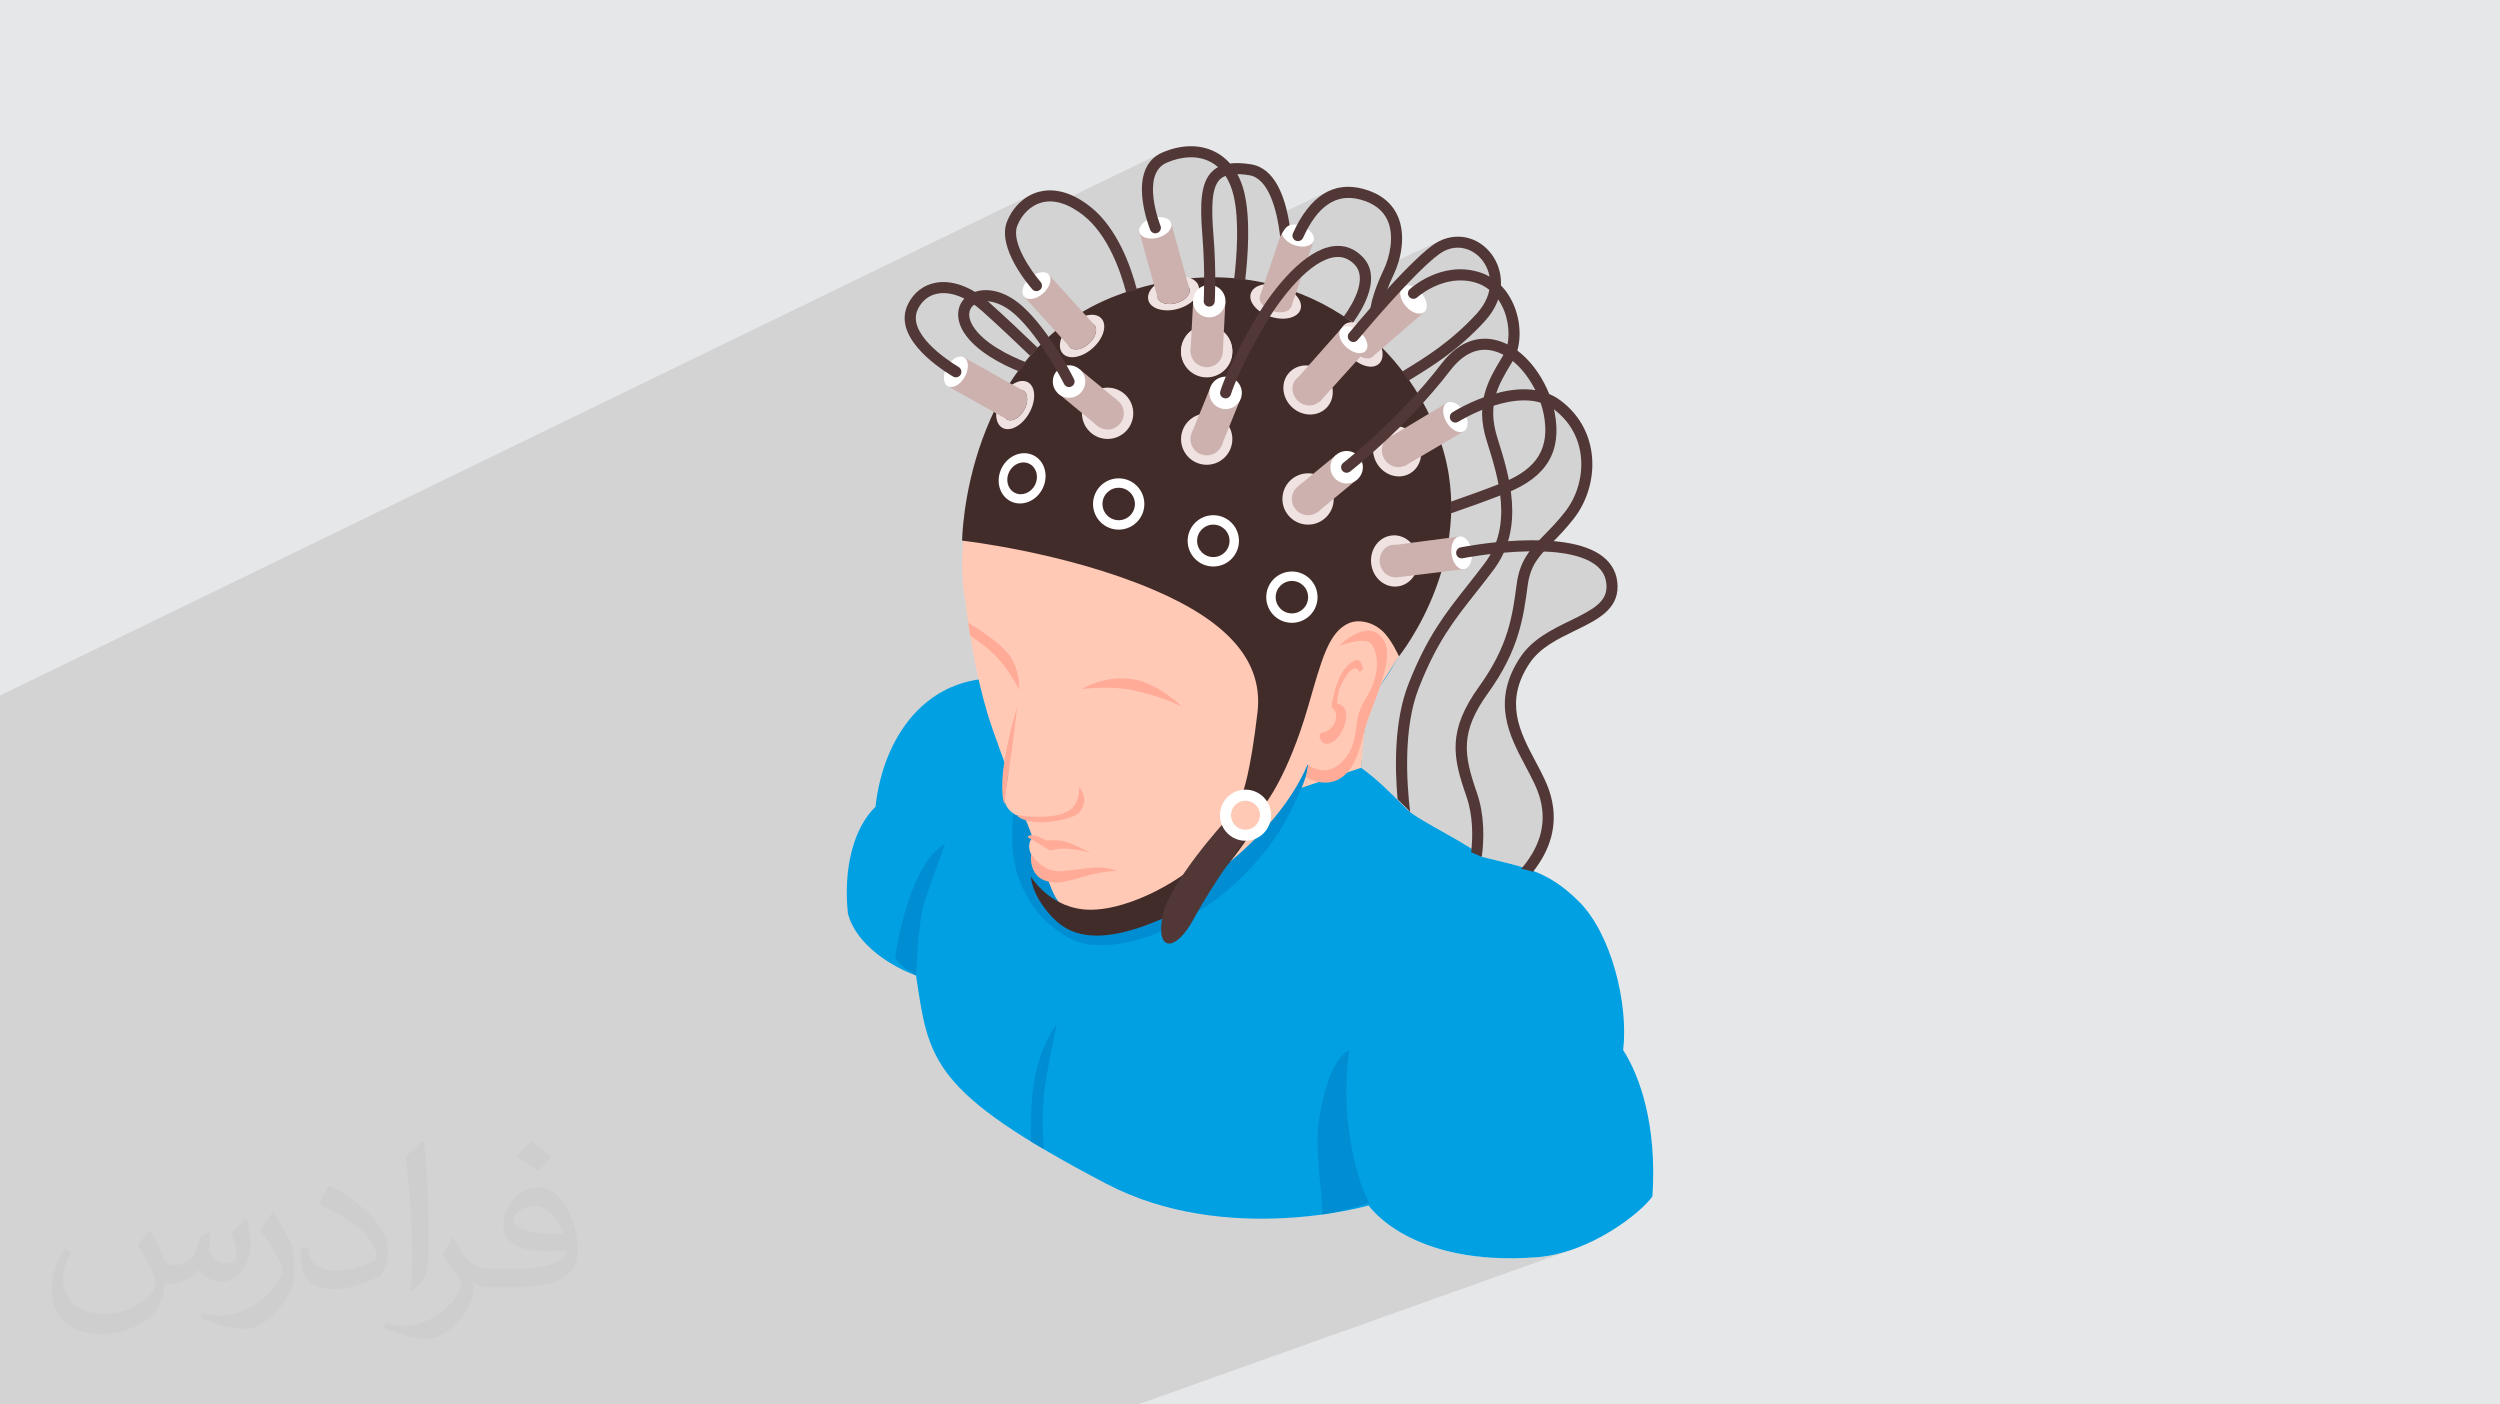 <?xml version="1.0" encoding="UTF-8"?>
<!DOCTYPE svg PUBLIC "-//W3C//DTD SVG 1.1//EN" "http://www.w3.org/Graphics/SVG/1.1/DTD/svg11.dtd">
<!-- Creator: CorelDRAW 2020 (64-Bit) -->
<svg xmlns="http://www.w3.org/2000/svg" xml:space="preserve" width="94.192mm" height="52.917mm" version="1.1" style="shape-rendering:geometricPrecision; text-rendering:geometricPrecision; image-rendering:optimizeQuality; fill-rule:evenodd; clip-rule:evenodd"
viewBox="0 0 9404.92 5283.66"
 xmlns:xlink="http://www.w3.org/1999/xlink"
 xmlns:xodm="http://www.corel.com/coreldraw/odm/2003">
 <defs>
  <style type="text/css">
   <![CDATA[
    .fil0 {fill:#E6E7E8}
    .fil4 {fill:#FFC9B6}
    .fil3 {fill:#00A0E3;fill-rule:nonzero}
    .fil5 {fill:#008DD2;fill-rule:nonzero}
    .fil8 {fill:#422C2A;fill-rule:nonzero}
    .fil13 {fill:#513736;fill-rule:nonzero}
    .fil9 {fill:#513836;fill-rule:nonzero}
    .fil12 {fill:#CCB1AE;fill-rule:nonzero}
    .fil11 {fill:#EFE2E1;fill-rule:nonzero}
    .fil7 {fill:#FFAB97;fill-rule:nonzero}
    .fil6 {fill:#FFC9B6;fill-rule:nonzero}
    .fil10 {fill:white;fill-rule:nonzero}
    .fil2 {fill:#373435;fill-opacity:0.031}
    .fil1 {fill:#2B2A29;fill-opacity:0.102}
   ]]>
  </style>
 </defs>
 <g id="Layer_x0020_1">
  <polygon class="fil0" points="-0,0 9404.92,0 9404.92,5283.66 -0,5283.66 "/>
  <path class="fil1" d="M-0 3259.44l0 -3.75 0 -3.97 0 -1.56 0 -6.25 0 -0.2 0 -2.22 0 -1.44 0 -4.68 0 -2.85 0 -1.99 0 -1.84 0 -4.35 0 -1.02 0 -3.97 0 -0.04 0 -7.36 0 -1.54 0 -1.26 0 -8.12 0 -1.42 0 -5.37 0 -0.09 0 -1.59 0 -2.86 0 -2.4 0 -4.92 0 -20.1 0 -3.19 0 -2.37 0 -0.31 0 -4.9 0 -1.02 0 -6.93 0 -3.39 0 -4.43 0 -1.51 0 -1.14 0 -0.02 0 -1.44 0 -2.91 0 -0.01 0 -0.9 0 -0.19 0 -2.43 0 -8.56 0 -3.18 0 -1.42 0 -0.51 0 -3.31 0 -4 0 -1.21 0 -6.31 0 -8.4 0 -12.22 0 -14.44 0 -4.74 0 -11.5 0 -17.54 0 -32.15 0 -24.7 0 -1.6 0 -4.51 0 -1.35 0 -12.37 0 -2.86 0 -1.4 0 -4.2 0 -6.46 0 -8.43 0 -2.45 0 -9.26 0 -0.01 0 -3.13 0 -12.12 0 -6.62 0 -0.59 0 -3.41 0 -1.96 0 -22.77 0 -10.45 0 -2.82 0 -22.97 0 -4.33 0 -26.91 0 -3.44 0 -0.91 0 -8.66 0 -13.62 0 -18.48 0 -24.11 0 -40.73 0 -20.48 0 -7.61 0 -1.88 0 -41.55 3879.15 -1884.2 -9.08 4.78 -8.81 5.36 -8.52 5.91 -8.21 6.44 -7.86 6.95 -7.51 7.44 -7.14 7.92 -6.73 8.36 -6.31 8.8 -5.88 9.22 -5.41 9.6 -3.36 6.82 109.54 -53.07 14.68 -5 8.94 -2.02 9.11 -1.34 9.26 -0.64 9.41 0.04 9.55 0.72 9.68 1.4 9.01 1.9 388.81 -188 -23.12 12.97 -18.3 16.22 -13.94 18.93 -10.02 21.09 -2.87 9.91 84.84 -40.92 11.06 -4.53 11.01 -3.96 10.94 -3.4 10.86 -2.83 10.77 -2.27 10.66 -1.7 10.53 -1.12 10.38 -0.56 10.23 0.01 10.05 0.58 9.88 1.15 9.66 1.72 9.45 2.29 9.22 2.85 8.96 3.42 8.69 3.99 8.09 4.38 7.77 4.89 7.46 5.39 7.15 5.89 0.34 0.32 5.56 -2.67 -5.42 2.8 6.33 5.92 6.49 6.86 6.15 7.34 5.81 7.8 3.33 5.03 9.02 -3.01 12.72 -2.45 14.33 -1.17 16 0.1 17.73 1.36 19.52 2.61 13.04 3.34 12.14 5.66 11.26 7.78 10.43 9.74 9.62 11.51 8.83 13.1 8.07 14.53 7.34 15.77 6.63 16.83 5.96 17.72 5.3 18.43 4.33 17.55 191.71 -90.41 -16.75 9.5 -16.19 11.49 -15.63 13.47 -15.06 15.46 -14.49 17.43 -13.92 19.42 -2.92 4.67 110.32 -51.89 13.97 -6.44 14.39 -4.75 14.81 -3.08 15.23 -1.4 15.67 0.28 16.11 1.95 16.53 3.6 18.24 5.61 16.72 6.77 15.19 7.93 13.65 9.08 12.1 10.21 10.52 11.34 8.96 12.47 7.36 13.58 4.89 12.06 3.73 12.43 2.67 12.71 1.68 12.89 0.79 12.98 -0.04 12.99 -0.76 12.88 -1.42 12.7 -1.97 12.41 -2.45 12.04 -2.84 11.57 -3.15 11 -3.37 10.35 -3.49 9.61 -1.91 4.69 203.46 -93.89 -13.46 7.41 -13.1 8.79 -9.83 7.5 -10.36 8.42 -10.85 9.26 -11.28 10.03 -11.65 10.72 -11.97 11.35 -12.24 11.9 -12.46 12.38 -3.31 3.35 141.09 -64.93 11.21 -4.7 11.14 -3.39 11.03 -2.17 10.87 -0.99 10.66 0.11 10.43 1.15 10.13 2.13 9.81 3.03 9.44 3.87 9.01 4.65 8.55 5.36 8.05 6.01 7.5 6.59 6.9 7.1 7.73 9.42 6.93 10.17 6.04 10.87 5.1 11.5 4.06 12.08 2.97 12.6 1.79 13.05 0.53 13.45 -0.8 13.79 -1.89 12.06 7.74 6.18 14.22 14.76 11.75 15.31 9.46 15.17 7.38 14.31 5.49 12.76 3.91 10.78 3.38 10.97 2.84 11.1 2.31 11.18 1.76 11.2 1.23 11.17 0.7 11.08 0.15 10.93 -0.38 10.73 -0.91 10.47 -1.45 10.16 -1.99 9.79 -2.51 9.37 -3.05 8.88 -3.57 8.34 -4.1 7.74 -1.02 1.71 11.44 6.37 15.98 10.94 15.33 12.51 14.61 13.9 13.84 15.14 13 16.21 12.12 17.11 11.17 17.86 10.16 18.45 9.11 18.86 7.99 19.12 4.78 13.47 12.15 4.11 13.37 5.85 12.91 7.12 12.39 8.46 10.32 8.19 9.82 8.58 9.29 8.93 8.76 9.3 8.23 9.64 7.68 9.97 7.14 10.3 6.6 10.62 6.03 10.93 5.47 11.24 4.91 11.52 4.33 11.8 3.75 12.08 3.18 12.34 2.59 12.59 2 12.84 1.46 14.02 0.72 14.11 0 14.17 -0.71 14.18 -1.42 14.16 -2.11 14.1 -2.78 14.01 -3.45 13.86 -4.11 13.69 -4.75 13.47 -5.4 13.22 -6.03 12.94 -6.64 12.6 -7.25 12.24 -7.85 11.83 -8.43 11.39 -10.51 13.13 -10.32 12.34 -10.12 11.62 -9.91 10.96 -9.68 10.39 -9.44 9.88 -9.18 9.45 -8.9 9.07 -9.49 9.7 -9.22 9.53 -8.91 9.45 -8.58 9.46 -8.22 9.57 -7.84 9.77 -3.33 4.5 16.5 -0.14 21.06 0.25 20.97 0.73 20.76 1.25 20.44 1.81 20.02 2.44 19.47 3.08 18.82 3.79 18.04 4.53 17.17 5.32 16.19 6.16 15.07 7.04 13.86 7.97 12.53 8.95 8.82 7.76 7.66 8.27 6.51 8.79 5.37 9.34 4.22 9.9 3.11 10.47 1.99 11.05 0.88 11.67 -0.32 10.9 -1.57 10.23 -2.78 9.63 -3.94 9.09 -5.1 8.61 -6.21 8.2 -7.3 7.86 -8.35 7.57 -9.39 7.36 -10.37 7.21 -11.33 7.13 -12.27 7.1 -13.18 7.15 -14.05 7.27 -14.89 7.44 -15.7 7.68 -12.51 6.1 -12.67 6.23 -12.76 6.41 -12.79 6.63 -12.78 6.89 -12.7 7.19 -12.56 7.52 -12.38 7.89 -12.13 8.31 -11.83 8.76 -11.47 9.25 -11.05 9.79 -10.58 10.34 -10.05 10.96 -9.48 11.61 -8.83 12.29 -9.93 15.49 -8.91 15.29 -7.92 15.09 -6.96 14.89 -6.04 14.69 -5.14 14.51 -4.29 14.33 -3.47 14.14 -2.69 13.96 -1.95 13.79 -1.22 13.62 -0.55 13.45 0.1 13.29 0.72 13.13 1.29 12.97 1.83 12.82 2.34 12.66 2.82 12.53 3.25 12.38 3.64 12.25 4.02 12.11 4.35 11.98 4.64 11.85 4.91 11.73 5.15 11.61 5.33 11.49 5.5 11.38 5.62 11.28 5.71 11.16 5.77 11.07 5.79 10.97 5.78 10.87 4.19 7.89 4.14 7.84 4.09 7.79 4.02 7.74 3.93 7.68 3.84 7.64 3.72 7.59 3.59 7.55 3.45 7.49 3.3 7.46 3.13 7.41 2.95 7.38 2.75 7.33 2.54 7.29 2.31 7.25 2.07 7.22 4.52 19.3 3.06 18.91 1.66 18.52 0.31 18.13 -0.98 17.75 -2.22 17.38 -3.37 16.99 -4.5 16.63 -5.55 16.27 -6.56 15.91 -7.5 15.54 -8.38 15.2 -9.21 14.83 -9.97 14.5 -10.68 14.14 -11.34 13.81 5.61 1.14 5.59 1.21 5.56 1.27 5.53 1.35 5.49 1.43 5.47 1.54 5.42 1.64 5.38 1.76 -1821.11 719.86 -3.79 21.18 -3.87 22.61 -3.57 22.17 -3.19 21.34 -2.68 20.13 -2.08 18.53 -1.54 17.69 -1.14 17.78 -0.79 17.67 -0.47 17.42 -0.2 16.99 0.04 16.4 0.22 15.64 0.38 14.7 0.48 13.6 0.56 12.33 0.58 10.89 0.57 9.3 0.51 7.52 0.42 5.58 0.28 3.46 0.09 1.12 16.17 9.57 49.66 28.44 6.14 3.41 1076.84 -414.27 0.84 -0.26 -0.28 1.67 -0.76 4.89 -1.14 7.93 -1.4 10.77 -1.56 13.43 -1.6 15.92 -1.54 18.2 -1.35 20.32 -1.07 22.24 -0.68 23.97 -0.16 25.52 0.45 26.89 1.18 28.08 2.02 29.07 2.96 29.87 4.02 30.5 5.65 35.14 5.96 32.28 6.18 29.49 6.31 26.79 6.34 24.17 6.28 21.64 6.13 19.18 5.88 16.81 5.53 14.53 5.1 12.32 4.58 10.19 3.95 8.17 3.24 6.2 2.43 4.32 1.53 2.54 0.53 0.83 -75.28 27.76 2.6 -0.51 17.98 -3.77 15.54 -3.46 12.95 -3.06 10.28 -2.55 7.48 -1.95 4.57 -1.24 1.55 -0.44 0.46 0.66 1.4 1.93 2.38 3.1 3.36 4.17 4.4 5.17 5.47 6.06 6.55 6.87 7.69 7.59 8.84 8.21 10.01 8.74 11.24 9.19 12.48 9.53 13.76 9.8 15.06 9.95 16.41 10.03 17.77 10.01 19.17 9.91 20.6 9.72 22.07 9.42 23.55 9.05 25.07 8.57 26.62 8.01 28.21 7.36 29.82 6.6 31.46 5.77 33.14 4.84 34.85 3.82 36.58 2.71 38.34 1.51 40.15 0.22 41.97 -1.18 43.83 -2.65 19.04 -1.86 18.95 -2.64 18.83 -3.37 18.68 -4.06 18.52 -4.71 18.32 -5.32 18.1 -5.87 -1630.64 581.82 -50.3 0 -1114.09 0 -25.47 0 -735.88 0 -373.14 0 -371.8 0 -0.15 0 -167.2 0 -471.09 0 -275.17 0 -63.03 0 -226.2 0 -18.18 0 -53.53 0 -209.47 0 -29.98 0 -96.68 0 0 -13.28 0 -0.95 0 -24.65 0 -13.22 0 -2.18 0 -15.71 0 -5.22 0 -25.63 0 -6.62 0 -25.13 0 -8.5 0 -11.25 0 -29.15 0 -11.83 0 -8.03 0 -0.01 0 -4.9 0 -3.13 0 -8.74 0 -14.55 0 -3.85 0 -13.07 0 -24.35 0 -1.59 0 -2.04 0 -5.72 0 -8.1 0 -1.99 0 -10.48 0 -15.78 0 -1.16 0 -1.2 0 -3.99 0 -9.74 0 -26.64 0 -2.19 0 -0.01 0 -0.39 0 -3.27 0 -3.68 0 -3.28 0 -0.32 0 -12.06 0 -0.45 0 -17.28 0 -0.64 0 -12.21 0 -8.34 0 -1.31 0 -5.63 0 -7.2 0 -8.2 0 -1.19 0 -0.23 0 -23.68 0 -3.29 0 -12.79 0 -14.09 0 -0.71 0 -5.05 0 -5.69 0 -2.81 0 -2.38 0 -0.95 0 -2.62 0 -14.65 0 -3.15 0 -6.4 0 -45.29 0 -2.51 0 -0.02 0 -5.41 0 -4.23 0 -0.73 0 -2.5 0 -6.73 0 -1.92 0 -18.28 0 -3.33 0 -1.6 0 -14.87 0 -9.62 0 -6.29 0 -9.82 0 -18.26 0 -10.28 0 -3.18 0 -12.58 0 -1.33 0 -2.4 0 -40.68 0 -6.22 0 -8.64 0 -0.38 0 -0.42 0 -13.24 0 -19.77 0 -3.68 0 -8.14 0 -3.68 0 -9.27 0 -1.91 0 -5.53 0 -0.11 0 -0.6 0 -2 0 -0.19 0 -1.26 0 -1.39 0 -0.01 0 -4.29 0 -3.33 0 -12.95 0 -6.86 0 -13.98 0 -14.07 0 -11.86 0 -5.17 0 -2.38 0 -0.59 0 -1.43 0 -28.67 0 -3.02 0 -0.83 0 -5.23 0 -0.06 0 -0.11 0 -10.78 0 -1.38 0 -4.53 0 -0.15 0 -1.99 0 -2.68 0 -2.04 0 -3.22 0 -6.6 0 -5.08 0 -10.46 0 -0.9 0 -5.37 0 -37.92 0 -2.47 0 -2.5 0 -59.78 0 -11.24 0 -0.98 0 -6.82 0 -0.91 0 -1.62 0 -8.9 0 -7.54 0 -2.27 0 -1.45 0 -0.97 0 -2.52 0 -0.64 0 -1.39 0 -25.02 0 -1.58 0 -6.25 0 -0.32 0 -13.54 0 -4.92 0 -1.63 0 -21.96 0 -9.55 0 -4.32 0 -2.38 0 -2.21 0 -0.27 0 -2.13 0 -3.66 0 -6.69 0 -1.68 0 -1.47 0 -0.43 0 -3.51 0 -1.05 0 -0.47 0 -8.57 0 -4.29 0 -2.35 0 -5.03 0 -2.18 0 -1.92 0 -1.58 0 -4.43 0 -2.94 0 -0.78 0 -10.52 0 -2.66 0 -6.41 0 -0.01 0 -5.54 0 -0.38 0 -39.43 0 -0.03 0 -10.77 0 -7.17 0 -0.98 0 -9.91 0 -16.33 0 -11.02 0 -23.94 0 -0.98 0 -0.57 0 -6.73 0 -6.65 0 -12.78 0 -12.29 0 -0.31 0 -0.48 0 -8.37 0 -11.91 0 -1.12 0 -0.54 0 -0.07 0 -2.16 0 -13.36 0 -5.25 0 -2.07 0 -2.07 0 -9.83 0 -3.75 0 -10.56 0 -6.22 0 -0.66 0 -12.05 0 -0.35 0 -7.46 0 -0.66 0 -14.48 0 -5.58 0 -1.92 0 -5.23 0 -1.49 0 -2.38 0 -0.57 0 -2.53 0 -2.63 0 -1.16 0 -19.46 0 -3.06 0 -0.84 0 -0.06 0 -0.16 0 -2.67 0 -2.74 0 -3.32 0 -2.5 0 -3.25 0 -2.07 0 -1.67 0 -1.03 0 -8.09 0 -1.86 0 -13.75 0 -0.05 0 -0.64 0 -1.04 0 -1.18 0 -2.75 0 -7.97 0 -0.51 0 -0.31 0 -9.87 0 -0.99 0 -1.83 0 -0.08 0 -1.04 0 -1.95 0 -3.31 0 -1.64 0 -5.04 0 -6.57 0 -0.23 0 -3.93 0 -1.04 0 -7.54 0 -2.38 0 -2.08 0 -3.99 0 -1.28 0 -0.33 0 -0.01 0 -0.81 0 -0.11 0 -4.39 0 -3.91 0 -14.92 0 -2.4 0 -5.78 0 -22.37 0 -3.72 0 -4.25 0 -3.72 0 -0.67 0 -2.49 0 -3.88 0 -9.8 0 -1.01 0 -1.4 0 -0.84 0 -3.24 0 -0.74 0 -3.37 0 -1.45 0 -5.69 0 -2.6 0 -13.19 0 -5.48 0 -2.14 0 -1.99 0 -9.59 0 -0.71 0 -4.8 0 -0.65 0 -1.19 0 -0.74 0 -0.5 0 -9.18 0 -5.03 0 -6.16 0 -0.02 0 -10.44 0 -1.06 0 -0.45 0 -0.07 0 -0.31 0 -1.64 0 -5.45 0 -2.92 0 -1.24 0 -4.1 0 -2.62 0 -9.14 0 -3.57 0 -9.91 0 -2.68 0 -0.45 0 -0.11 0 -5.1 0 -1.85 0 -0.56 0 -2.98 0 -5.03 0 -3.57zm5809.67 -1247.28l-157.84 67.54 0.01 0 157.83 -67.54z"/>
  <path class="fil2" d="M564.26 4628.75c17.95,27.21 29.6,53.36 40.96,82.43 8.45,16.91 12.93,48.09 52.57,48.09 11.61,0 28.28,-3.42 43.06,-11.61 16.63,-8.73 29.32,-21.94 35.94,-42l15.85 -53.36 38.57 -19.02 2.64 2.64c-5.27,20.09 -6.59,39.36 -6.59,54.43 0,44.63 38.57,61.56 69.22,61.56 17.95,0 34.09,-8.73 34.09,-25.11 0,-21.13 -8.98,-57.06 -20.62,-89.29 17.95,-17.95 35.94,-35.94 56.53,-50.47l3.17 1.6c8.98,38.04 14,75.56 14,100.66 0,24.57 -10.83,51.79 -19.81,69.49 -18.49,34.87 -51.25,62.62 -90.87,62.62 -30.1,0 -63.65,-15.07 -86.66,-43.06l-1.32 0c-21.66,26.96 -55.22,51.25 -108.86,51.25l-16.63 0c-2.64,35.41 -10.29,60.49 -21.94,82.95 -31.95,62.34 -126.81,106.47 -216.1,106.47 -124.17,0 -186.51,-71.59 -186.51,-166.96 0,-58.91 19.27,-113.6 48.88,-152.42l24.29 10.04c-18.49,35.41 -30.91,68.68 -30.91,101.45 0,89.29 72.66,131.83 156.4,131.83 77.68,0 173.83,-49.41 191.28,-106.72 -6.59,-62.62 -30.1,-91.93 -66.04,-148.99 10.83,-19.02 24.83,-38.04 42.28,-58.38l3.17 0 0 0 0 0 -0.02 -0.09zm1432.14 -336.04c26.15,16.39 51.79,35.66 76.87,57.85 -14,19.81 -31.45,37.79 -53.11,53.64 -25.11,-20.34 -50.19,-37.79 -75.84,-56.27 17.42,-19.55 34.62,-38.29 52.04,-55.22l0 0 0 0 0 0 0 0 0 0 0.03 0zm13.47 244.11c-42.28,0 -76.87,27.75 -76.87,48.34 0,44.13 84.53,57.85 185.72,57.31 -12.68,-51.79 -57.06,-105.68 -108.86,-105.68l0.01 0.03zm-94.86 236.19c54.96,0 103.04,-1.6 139.74,-10.83 40.96,-10.29 75.56,-30.91 75.56,-45.17 0,-3.7 0,-8.19 -1.32,-11.89 -22.98,2.11 -49.41,2.11 -72.38,2.11 -74.49,0 -131.55,-16.91 -154.02,-58.66 -5.55,-11.61 -9.51,-24.57 -9.51,-39.36 0,-40.43 17.42,-79.79 48.09,-107 25.61,-22.45 53.89,-36.44 82.67,-36.44 52.04,0 93.51,41.75 122.57,107.54 15.85,35.94 26.68,77.4 26.68,129.72 0,34.87 -9.51,64.19 -31.17,85.85 -40.43,39.11 -114.92,53.89 -229.04,53.89l-51.79 0 0 0 -13.47 0c-28.28,0 -48.62,-5.02 -64.72,-17.42l-2.64 0c0.79,6.59 1.32,12.93 1.32,19.02 0,25.61 -8.45,58.38 -25.61,84.53 -50.72,75.3 -105.68,108.04 -153.24,108.04 -48.09,0 -107,-18.49 -160.11,-42.54l9.51 -18.49c17.17,7.13 40.96,11.89 73.7,11.89 85.85,0 198.66,-82.43 212.66,-163 -3.17,-6.59 -8.98,-15.32 -17.17,-24.57 -25.11,-29.85 -40.96,-54.68 -55.75,-80.83 12.68,-25.11 24.29,-45.17 35.13,-63.4l4.49 -0.53c36.72,74.77 69.99,117.55 144.23,117.55l11.61 0 0 0 53.89 0 0 0 0 0 0 0 0 0 0 0 0.09 0.01zm-371.98 79c6.34,-34.34 6.87,-72.91 6.87,-108.86l0 -53.36c0,-99.6 -12.68,-244.36 -22.98,-338.68 17.95,-19.27 43.06,-42 62.87,-57.31l5.81 1.6c13.47,118.62 16.63,256 16.63,383.06 0,33.3 -1.32,65.79 -4.49,89.55 -1.85,30.1 -19.27,52.83 -56.53,87.7l-8.19 -3.7zm-382.8 -157.19c1.85,46.77 24.83,83.49 105.15,83.49 49.93,0 92.19,-12.93 138.96,-35.13 8.45,-3.7 12.93,-8.73 12.93,-12.93 0,-29.32 -22.45,-68.15 -60.23,-103.55 -36.72,-33.3 -85.34,-62.62 -130.76,-82.18 -15.6,-6.59 -20.62,-13.47 -20.62,-20.09 0,-13.47 17.95,-41.75 32.77,-62.09l5.02 -0.53c52.04,27.21 110.17,67.64 153.24,112.53 39.11,41.47 63.4,83.49 63.4,129.19 0,33.81 -10.29,65.51 -26.96,95.11 -57.06,28.79 -117.83,50.72 -178.06,50.72 -73.17,0 -123.1,-34.34 -123.1,-114.92 0,-8.73 0,-22.19 3.17,-39.64l25.11 0 0 0 0 0 0 0 0 0 0 0 -0.02 0zm-132.37 -132.9l45.45 73.45c16.63,27.21 32.23,56.81 32.23,103.55l0 59.7c0,48.34 -30.91,100.13 -80.83,151.38 -39.11,34.62 -73.7,49.41 -105.68,49.41 -47.55,0 -101.98,-14.79 -164.85,-41.75l7.13 -18.49c19.81,5.27 42.79,9.77 71.06,9.77 90.36,-0.53 182.8,-66.57 225.08,-147.15 5.02,-9.26 6.87,-17.95 6.87,-24.04 0,-9.26 -5.02,-19.55 -8.98,-28.79 -22.98,-43.31 -48.62,-82.95 -76.87,-119.68 14.79,-23.25 29.6,-45.7 45.7,-67.9l3.7 0.53 0 0 0 0 0 0 0 0 0 0 -0.02 0.01z"/>
  <g id="_2139633159280">
   <path class="fil3" d="M3293.63 3034.88c28.38,-259.92 188.58,-496.12 476.62,-482.9 80.15,-6.49 369.23,-145.36 369.23,-145.36 0,0 250.79,0.76 472.14,-65.14 303.57,-90.33 450.93,-201.12 554.5,-281.99 40.36,-31.53 173.33,-461.38 173.33,-461.38 0,0 93.56,422.91 -31.4,774.59 -15.14,42.58 -89.81,184.2 -132.36,226.27 -34,65.22 -51.21,174.22 -55.26,289.43 63.43,45.25 121.21,104.94 175.21,158.84 39.59,39.52 241.97,134.14 278.92,176.18 163.04,40.96 246.52,50.24 365.05,167.94 123.41,122.54 187.09,387.3 166.65,559.01 62.49,97.12 127.94,281.02 110.14,550.2 -38.94,57.68 -231.36,213.61 -434.84,229.12 -477.54,36.44 -632.72,-194.68 -632.72,-194.68 0,0 -535.27,154.38 -985.73,-81.22 -666.35,-348.53 -668.96,-467.16 -717.04,-784.16 -78.46,-27.8 -224,-108.44 -256.35,-233.65 -17.52,-169.08 20.98,-320.38 103.92,-401.1z"/>
   <path class="fil4" d="M5301.71 2313.5l-38.89 155.46 -69.99 110.11 -58.72 161.68 -13.68 147.64 -251.62 84.39c0,0 -29.42,-281.49 -29.42,-297.35 0,-15.86 31.7,-301.17 31.7,-301.17l126.81 -105.67 153.23 -55.48 150.58 100.39z"/>
   <path class="fil5" d="M4920.67 2877.22c0,0 9.49,38.59 -89.16,218.8 -58.91,107.68 -179.28,237.9 -286.2,308.13 -131.14,86.14 -280.29,164.49 -442.35,149.77 -80.07,-7.28 -172.28,-78.74 -218.91,-148.52 -85.53,-127.91 -77.73,-238.53 -74.71,-311.89 9.78,-239.53 149.72,-369.34 149.72,-369.34l961.59 153.04z"/>
   <path class="fil6" d="M3632.87 2270.89c-37.44,-198.85 9.83,-422.04 63.95,-562.91 91.78,-238.87 256.8,-422.94 713.32,-528.55 456.52,-105.6 961.57,119.64 936.63,534.07 -15.43,256.13 -97.63,399.19 -237.84,519.79 -41.61,165.25 -110.21,422.68 -179.03,614.96 -111.77,312.32 -553.95,632.39 -803.7,610.45 -161.6,-14.19 -161.85,-105.6 -200.86,-194.23 -59.33,-41.18 -63.69,-90.57 -40.78,-113.49 -9.96,-30 -39.12,-99.04 -50.26,-130.22 -60.94,-170.56 -99.22,-268.41 -119.88,-338.07 -44.4,-149.64 -68.66,-302.97 -81.56,-411.78l0 -0.03z"/>
   <path class="fil7" d="M5036.71 2429.98c45.51,-16.41 105.42,-30.35 122.26,-7.6 29.69,40.07 31.79,119.66 -18.44,201.23 -23.15,37.59 -32.59,61.52 -38.76,116.48 -9.41,83.68 -42.18,122.88 -74.94,143.59 -56.08,35.45 -106.16,-6.46 -106.16,-6.46l-6.86 47.24c0,0 133.59,82.82 194.63,-90.6 21.31,-60.56 23.83,-91.46 39.78,-133.98 22.84,-60.94 38.55,-96.74 56.25,-159.18 15.46,-54.5 21.42,-101.43 -1.13,-135.38 -56.93,-85.79 -166.64,24.65 -166.64,24.65z"/>
   <path class="fil7" d="M4974.33 2756.49c44.28,-7.67 72.58,-69.65 34.48,-96.03 5.28,-46.7 27.25,-128.68 65.09,-160.69 17.76,-15.03 43.82,-34.97 52.81,14.07 0.84,4.56 -11.26,15.24 -11.61,14.55 -25.59,-50.84 -71.99,50.77 -75.81,62.98 -5.73,18.31 -8.26,36.16 -9.31,54.66 53.53,11.9 33.85,78.53 14.53,112.43 -17.2,30.27 -65.37,65.09 -80.61,13.17 -1.98,-6.7 4.07,-14.03 10.42,-15.14z"/>
   <path class="fil6" d="M3977.9 2482.73c0,0 -102.6,63.93 -143.72,214.1 -25.22,92.2 -36.73,198.36 -55.29,300.32 -4.64,25.56 18.55,60.38 46.35,69.62 64.85,21.63 178.92,10.09 203.46,-49.25 24.56,-59.32 -50.8,-534.79 -50.8,-534.79z"/>
   <path class="fil7" d="M4058.47 3058.3c-13.58,15.54 -84.74,35.16 -138.68,35.25 -77.49,0.07 -94.55,-26.78 -94.55,-26.78 0,0 155.76,25.56 207.96,-26.99 33.05,-33.32 25.51,-79.99 25.51,-79.99 0,0 45.56,46.22 -0.24,98.51z"/>
   <path class="fil7" d="M4447.09 2658.76c0,0 -75.23,-39.91 -189.37,-63.03 -84.16,-17.04 -187.32,-3.69 -187.32,-3.69 0,0 73.91,-48.09 176.8,-38.87 102.9,9.2 199.89,105.6 199.89,105.6z"/>
   <path class="fil7" d="M3642.32 2343.05c0,0 114.33,66.43 155.14,122.06 40.78,55.6 36.73,129.75 36.73,129.75 0,0 -36.97,-73.84 -86.9,-125.89 -22.21,-23.12 -56.81,-50.39 -97.67,-77.81 -3.88,-24.9 -7.3,-48.11 -7.3,-48.11z"/>
   <path class="fil7" d="M4204.03 3276.92c0,0 -49.16,-19.04 -101.06,-12.45 -66.11,8.38 -116.61,17.28 -142.39,10.71 -50.6,-12.84 -81.54,-61.35 -81.54,-61.35 0,0 -11.53,76.93 53.71,99.4 34.72,11.96 67.3,7.47 122.45,-9.18 47.66,-14.34 103.18,-28.53 148.82,-27.14z"/>
   <path class="fil7" d="M3938.32 3162.26c28.56,-2.84 56.48,-3.26 95.41,13.41 38.93,16.67 69.24,32.6 69.24,32.6 0,0 -41.44,-12.85 -93.15,-15.43 -29.59,-1.47 -58.99,6.97 -58.99,6.97l-84.79 -50.66c0,0 4.15,-22.57 72.29,13.11z"/>
   <path class="fil7" d="M3826.8 2658.76c0,0 -17.34,150.54 -29.17,224.48 -11.83,73.97 -19.34,142.86 -19.34,142.86 0,0 -18.1,-45.83 0,-159.97 18.12,-114.14 48.51,-207.38 48.51,-207.38z"/>
   <path class="fil5" d="M5076.43 3950.35c0,0 -25.35,145.25 -0.9,309.27 29.12,195.2 75.63,264.6 75.63,264.6 0,0 -86.97,29.76 -176.36,44.67 -1.18,-96.06 -31.55,-247.01 -11.27,-367.24 39.31,-233.06 112.91,-251.3 112.91,-251.3z"/>
   <path class="fil5" d="M3555.43 3175.18c0,0 -63.43,173.11 -80.19,225.63 -20.55,64.41 -29.21,268.81 -29.21,268.81 0,0 -71.49,-43.4 -78.42,-68.5 20.52,-141.35 82.16,-371.31 187.82,-425.95z"/>
   <path class="fil5" d="M3975.37 3853.05c0,0 -39.28,178.41 -48.58,272.32 -9.33,93.89 0,198.18 0,198.18 -11.61,-9.2 -48.56,-29.14 -48.56,-29.14 0,-119.01 -5.54,-300.53 97.13,-441.36z"/>
   <path class="fil8" d="M3619.46 2033.85c0,0 386.52,42.99 718.12,183.99 286.89,122.03 415.14,272.85 393.09,461.75 -27.23,233.6 -55.56,302.03 -55.56,302.03l83.35 44.49c0,0 86.79,-106.97 162.43,-367.33 50.56,-173.95 76.43,-283.55 156.61,-315.73 28.48,-11.44 79.82,-7.89 121.84,29.64 34.66,30.92 63.46,96.27 63.46,96.27 0,0 323.08,-398.72 141.39,-848.25 -181.72,-449.53 -671.03,-707.85 -1200.18,-510.33 -576.66,215.22 -584.57,923.46 -584.57,923.46z"/>
   <path class="fil8" d="M4624.96 3099.29l77.94 38.58c0,0 -145.81,239.55 -338.6,321.9 -253.01,108.11 -352.89,49.81 -412.25,-16.4 -73.81,-82.35 -73.86,-145.81 -73.86,-145.81 0,0 73.84,124.84 224.77,124.84 120.84,0 278.84,-75.26 380.57,-155.5 95.52,-75.31 141.42,-167.62 141.42,-167.62z"/>
   <path class="fil9" d="M4689.02 3150.89c0,0 -128.44,175.36 -197.25,304.09 -68.8,128.76 -143.05,124.86 -119.24,-4.12 23.77,-128.99 235.77,-360.48 235.77,-360.48l80.72 60.52z"/>
   <path class="fil10" d="M4685.53 3012.27c30.02,0 54.47,24.44 54.47,54.5 0,30.03 -24.44,54.5 -54.47,54.5 -30.06,0 -54.53,-24.46 -54.53,-54.5 0,-30.05 24.46,-54.5 54.53,-54.5zm0 150.67c53.02,0 96.14,-43.15 96.14,-96.17 0,-53 -43.12,-96.14 -96.14,-96.14 -53.06,0 -96.17,43.14 -96.17,96.14 0,53.02 43.11,96.17 96.17,96.17z"/>
   <path class="fil10" d="M4763.55 2246.54c0,53.29 43.19,96.51 96.51,96.51 53.28,0 96.51,-43.22 96.51,-96.51 0,-53.29 -43.23,-96.5 -96.51,-96.5 -53.32,0 -96.51,43.21 -96.51,96.5z"/>
   <path class="fil8" d="M4799.02 2246.54c0,33.72 27.33,61.04 61.04,61.04 33.71,0 61.04,-27.32 61.04,-61.04 0,-33.71 -27.33,-61.04 -61.04,-61.04 -33.71,0 -61.04,27.33 -61.04,61.04z"/>
   <path class="fil11" d="M4824.42 1877.12c0,53.29 43.19,96.5 96.51,96.5 53.28,0 96.5,-43.21 96.5,-96.5 0,-53.32 -43.22,-96.51 -96.5,-96.51 -53.32,0 -96.51,43.19 -96.51,96.51z"/>
   <polygon class="fil12" points="5110.31,1799.48 4956.57,1926.54 4886.28,1826.9 5026.51,1711.5 "/>
   <path class="fil12" d="M4859.88 1877.12c0,33.71 27.33,61.04 61.04,61.04 33.71,0 61.04,-27.33 61.04,-61.04 0,-33.71 -27.33,-61.04 -61.04,-61.04 -33.71,0 -61.04,27.33 -61.04,61.04z"/>
   <path class="fil10" d="M5004.98 1757.68c0,33.71 27.33,61.04 61.04,61.04 33.71,0 61.04,-27.33 61.04,-61.04 0,-33.72 -27.33,-61.04 -61.04,-61.04 -33.71,0 -61.04,27.32 -61.04,61.04z"/>
   <path class="fil11" d="M4454.62 1697.75c25.27,46.93 83.81,64.45 130.75,39.17 46.9,-25.27 64.45,-83.82 39.14,-130.74 -25.27,-46.93 -83.81,-64.46 -130.71,-39.18 -46.93,25.3 -64.46,83.81 -39.18,130.75z"/>
   <polygon class="fil12" points="4669.46,1493.77 4594.38,1678.57 4485.26,1624.23 4553.95,1456.09 "/>
   <path class="fil12" d="M4485.83 1680.93c16.01,29.67 53.04,40.78 82.69,24.77 29.67,-16.01 40.76,-53.03 24.78,-82.69 -16,-29.69 -53.03,-40.78 -82.69,-24.77 -29.67,16 -40.78,53.02 -24.78,82.69z"/>
   <path class="fil10" d="M4556.91 1506.94c16,29.67 53.03,40.76 82.69,24.77 29.67,-16 40.78,-53.02 24.77,-82.68 -16,-29.7 -53.03,-40.78 -82.69,-24.77 -29.69,16 -40.78,53.02 -24.77,82.68z"/>
   <path class="fil11" d="M4443.04 1323.15c0,53.29 43.19,96.5 96.51,96.5 53.29,0 96.5,-43.21 96.5,-96.5 0,-53.29 -43.21,-96.51 -96.5,-96.51 -53.32,0 -96.51,43.22 -96.51,96.51z"/>
   <path class="fil8" d="M4478.52 1323.15c0,33.71 27.33,61.04 61.04,61.04 33.71,0 61.04,-27.33 61.04,-61.04 0,-33.72 -27.33,-61.05 -61.04,-61.05 -33.71,0 -61.04,27.33 -61.04,61.05z"/>
   <path class="fil11" d="M5166.99 1255.32c36.13,40.47 45.16,91.36 20.15,113.7 -25.02,22.32 -74.57,7.63 -110.7,-32.84 -36.13,-40.44 -45.14,-91.33 -20.16,-113.67 25.02,-22.35 74.58,-7.65 110.71,32.81z"/>
   <path class="fil12" d="M5150.34 1270.19c22.86,25.59 28.57,57.78 12.74,71.89 -15.82,14.14 -47.17,4.83 -69.99,-20.76 -22.86,-25.57 -28.57,-57.78 -12.74,-71.89 15.79,-14.14 47.14,-4.83 69.99,20.76z"/>
   <polygon class="fil12" points="5358.18,1173.53 5161.01,1343.84 5078.23,1251.19 5276.61,1079.81 "/>
   <path class="fil10" d="M5346.37 1101.47c-22.52,-25.88 -53.74,-35.59 -69.74,-21.66 -16,13.9 -10.68,46.17 11.83,72.05 22.52,25.88 53.73,35.58 69.73,21.68 15.97,-13.93 10.69,-46.19 -11.82,-72.07z"/>
   <path class="fil11" d="M4398.57 1044.89c-52.25,14.54 -87.34,52.48 -78.37,84.79 8.99,32.3 58.62,46.7 110.88,32.17 52.26,-14.54 87.35,-52.48 78.38,-84.77 -8.99,-32.32 -58.62,-46.72 -110.89,-32.19z"/>
   <path class="fil8" d="M4404.55 1066.39c-33.05,9.2 -55.26,33.19 -49.57,53.63 5.69,20.42 37.09,29.54 70.12,20.34 33.05,-9.18 55.26,-33.19 49.58,-53.61 -5.68,-20.44 -37.07,-29.56 -70.13,-20.36z"/>
   <path class="fil12" d="M4404.55 1066.39c-33.05,9.2 -55.26,33.19 -49.57,53.63 5.69,20.42 37.09,29.54 70.12,20.34 33.05,-9.18 55.26,-33.19 49.58,-53.61 -5.68,-20.44 -37.07,-29.56 -70.13,-20.36z"/>
   <polygon class="fil12" points="4406.2,840.3 4474.7,1086.73 4354.98,1120 4286.48,873.56 "/>
   <path class="fil10" d="M4336.07 819.94c-33.06,9.2 -55.27,33.19 -49.58,53.61 5.67,20.44 37.07,29.56 70.13,20.36 33.05,-9.2 55.26,-33.18 49.58,-53.63 -5.68,-20.42 -37.08,-29.54 -70.13,-20.34z"/>
   <path class="fil11" d="M4030.02 1219.01c-40.2,36.41 -54.55,86.08 -32.05,110.9 22.52,24.86 73.34,15.48 113.54,-20.94 40.23,-36.42 54.55,-86.08 32.05,-110.91 -22.5,-24.85 -73.33,-15.48 -113.54,20.95z"/>
   <path class="fil8" d="M4045 1235.54c-25.43,23.05 -34.5,54.44 -20.26,70.15 14.21,15.72 46.37,9.78 71.81,-13.24 25.41,-23.05 34.5,-54.45 20.26,-70.15 -14.25,-15.72 -46.38,-9.78 -71.81,13.24z"/>
   <path class="fil12" d="M4045 1235.54c-25.43,23.05 -34.5,54.44 -20.26,70.15 14.21,15.72 46.37,9.78 71.81,-13.24 25.41,-23.05 34.5,-54.45 20.26,-70.15 -14.25,-15.72 -46.38,-9.78 -71.81,13.24z"/>
   <polygon class="fil12" points="3945.09,1032.72 4116.81,1222.3 4024.73,1305.69 3853.02,1116.11 "/>
   <path class="fil10" d="M3873.28 1045.97c-25.44,23.05 -34.5,54.44 -20.26,70.15 14.22,15.71 46.38,9.78 71.78,-13.24 25.44,-23.05 34.54,-54.45 20.29,-70.15 -14.24,-15.72 -46.38,-9.81 -71.81,13.24z"/>
   <path class="fil11" d="M3766.14 1494.17c-26.51,47.33 -24.3,98.96 4.91,115.36 29.25,16.4 74.47,-8.68 100.98,-56 26.52,-47.32 24.3,-98.95 -4.9,-115.36 -29.26,-16.4 -74.47,8.68 -100.99,56z"/>
   <path class="fil8" d="M3785.6 1505.07c-16.76,29.93 -15.38,62.6 3.13,72.97 18.47,10.35 47.09,-5.48 63.85,-35.42 16.76,-29.92 15.37,-62.59 -3.13,-72.97 -18.5,-10.35 -47.09,5.49 -63.85,35.42z"/>
   <path class="fil12" d="M3785.6 1505.07c-16.76,29.93 -15.38,62.6 3.13,72.97 18.47,10.35 47.09,-5.48 63.85,-35.42 16.76,-29.92 15.37,-62.59 -3.13,-72.97 -18.5,-10.35 -47.09,5.49 -63.85,35.42z"/>
   <polygon class="fil12" points="3626.33,1344.59 3849.47,1469.68 3788.71,1578.03 3565.58,1452.96 "/>
   <path class="fil10" d="M3562.47 1380.01c-16.76,29.93 -15.37,62.6 3.11,72.97 18.5,10.35 47.09,-5.49 63.87,-35.42 16.76,-29.92 15.38,-62.59 -3.13,-72.97 -18.46,-10.35 -47.08,5.49 -63.85,35.42z"/>
   <path class="fil11" d="M4817.56 1075.94c51.65,16.55 85.23,55.86 74.99,87.79 -10.22,31.92 -60.41,44.35 -112.04,27.8 -51.66,-16.55 -85.24,-55.87 -75.02,-87.79 10.24,-31.93 60.41,-44.35 112.07,-27.8z"/>
   <path class="fil12" d="M4810.74 1097.18c32.66,10.48 53.92,35.32 47.43,55.52 -6.46,20.19 -38.21,28.07 -70.87,17.58 -32.66,-10.45 -53.92,-35.32 -47.42,-55.52 6.46,-20.18 38.2,-28.07 70.86,-17.58z"/>
   <path class="fil10" d="M4467.94 2034.66c0,53.31 43.22,96.51 96.51,96.51 53.29,0 96.5,-43.2 96.5,-96.51 0,-53.31 -43.21,-96.51 -96.5,-96.51 -53.29,0 -96.51,43.2 -96.51,96.51z"/>
   <path class="fil8" d="M4503.41 2034.66c0,33.72 27.33,61.04 61.04,61.04 33.71,0 61.04,-27.32 61.04,-61.04 0,-33.71 -27.33,-61.04 -61.04,-61.04 -33.71,0 -61.04,27.33 -61.04,61.04z"/>
   <path class="fil10" d="M4112 1895.98c0,53.31 43.21,96.51 96.51,96.51 53.31,0 96.5,-43.2 96.5,-96.51 0,-53.31 -43.19,-96.51 -96.5,-96.51 -53.3,0 -96.51,43.2 -96.51,96.51z"/>
   <path class="fil8" d="M4147.47 1895.98c0,33.72 27.33,61.05 61.04,61.05 33.71,0 61.04,-27.33 61.04,-61.05 0,-33.72 -27.33,-61.04 -61.04,-61.04 -33.71,0 -61.04,27.32 -61.04,61.04z"/>
   <path class="fil10" d="M3767.93 1761.37c-23.57,47.8 -8.1,103.61 34.58,124.66 42.68,21.05 96.35,-0.66 119.92,-48.46 23.57,-47.82 8.1,-103.63 -34.57,-124.65 -42.66,-21.05 -96.36,0.66 -119.93,48.45z"/>
   <path class="fil8" d="M3796.32 1775.38c-14.93,30.24 -5.13,65.53 21.86,78.82 26.99,13.33 60.97,-0.41 75.87,-30.63 14.89,-30.23 5.12,-65.53 -21.87,-78.85 -26.98,-13.3 -60.97,0.42 -75.86,30.66z"/>
   <path class="fil11" d="M4850.09 1401.58c-33.22,35.9 -28.41,94.33 10.68,130.54 39.13,36.18 97.78,36.44 130.99,0.55 33.21,-35.9 28.41,-94.34 -10.69,-130.54 -39.12,-36.22 -97.77,-36.44 -130.98,-0.55z"/>
   <path class="fil12" d="M4876.12 1425.66c-21,22.7 -17.97,59.67 6.78,82.57 24.72,22.88 61.83,23.05 82.81,0.34 21.02,-22.71 17.97,-59.65 -6.75,-82.57 -24.75,-22.89 -61.86,-23.05 -82.84,-0.34z"/>
   <polygon class="fil12" points="5137.86,1319.46 4963.47,1512.77 4876.34,1427.72 5044.69,1237.29 "/>
   <path class="fil10" d="M5116.66 1249.57c-25.72,-22.7 -57.96,-28.19 -71.97,-12.29 -14.03,15.91 -4.54,47.19 21.21,69.87 25.72,22.7 57.93,28.22 71.97,12.32 14.01,-15.93 4.51,-47.2 -21.21,-69.9z"/>
   <path class="fil11" d="M5207.98 1613.83c-42.46,24.25 -55.47,81.44 -29.04,127.7 26.43,46.3 82.28,64.17 124.73,39.92 42.47,-24.25 55.48,-81.44 29.07,-127.7 -26.43,-46.3 -82.3,-64.17 -124.76,-39.92z"/>
   <path class="fil12" d="M5225.57 1644.63c-26.86,15.35 -35.08,51.5 -18.37,80.77 16.71,29.28 52.03,40.58 78.88,25.25 26.89,-15.34 35.11,-51.49 18.39,-80.77 -16.71,-29.28 -52.05,-40.59 -78.9,-25.25z"/>
   <polygon class="fil12" points="5507.13,1622.04 5282.68,1753.98 5225.14,1646.65 5442.97,1515.66 "/>
   <path class="fil10" d="M5507.93 1549.02c-17.7,-29.38 -46.8,-44.32 -64.95,-33.37 -18.16,10.95 -18.5,43.65 -0.79,73.03 17.71,29.38 46.8,44.32 64.96,33.36 18.15,-10.95 18.49,-43.64 0.78,-73.02z"/>
   <path class="fil11" d="M5235.86 2014.4c-48.62,5.31 -83.34,52.55 -77.56,105.53 5.78,53 49.86,91.65 98.48,86.34 48.61,-5.28 83.34,-52.55 77.56,-105.52 -5.78,-53.01 -49.87,-91.65 -98.48,-86.35z"/>
   <path class="fil12" d="M5239.71 2049.67c-30.74,3.33 -52.71,33.23 -49.07,66.74 3.66,33.53 31.56,57.96 62.31,54.6 30.74,-3.33 52.72,-33.21 49.06,-66.74 -3.64,-33.5 -31.55,-57.96 -62.3,-54.6z"/>
   <polygon class="fil12" points="5506.93,2141.22 5248.47,2172.7 5238.52,2051.32 5490.51,2018.06 "/>
   <path class="fil10" d="M5536.77 2074.57c-4.54,-33.99 -25.25,-59.3 -46.24,-56.48 -21.02,2.79 -34.39,32.63 -29.84,66.63 4.51,34.01 25.22,59.31 46.24,56.49 21.02,-2.79 34.37,-32.63 29.84,-66.64z"/>
   <path class="fil11" d="M4263.33 1554.76c0,53.28 -43.21,96.51 -96.51,96.51 -53.28,0 -96.5,-43.23 -96.5,-96.51 0,-53.32 43.22,-96.51 96.5,-96.51 53.3,0 96.51,43.19 96.51,96.51z"/>
   <polygon class="fil12" points="3977.43,1477.11 4131.18,1604.18 4201.46,1504.56 4061.22,1389.14 "/>
   <path class="fil12" d="M4227.86 1554.76c0,33.71 -27.33,61.04 -61.04,61.04 -33.71,0 -61.04,-27.33 -61.04,-61.04 0,-33.71 27.33,-61.04 61.04,-61.04 33.71,0 61.04,27.33 61.04,61.04z"/>
   <path class="fil10" d="M4082.75 1435.31c0,33.72 -27.33,61.05 -61.04,61.05 -33.71,0 -61.04,-27.33 -61.04,-61.05 0,-33.71 27.33,-61.04 61.04,-61.04 33.71,0 61.04,27.33 61.04,61.04z"/>
   <path class="fil11" d="M4597.04 1397.91c-42.83,31.74 -103.26,22.76 -135.01,-20.05 -31.73,-42.83 -22.76,-103.26 20.05,-135.01 42.83,-31.74 103.26,-22.76 135.01,20.05 31.74,42.83 22.79,103.26 -20.05,135.01z"/>
   <polygon class="fil12" points="4489.16,1122 4478.62,1321.17 4600.52,1318.33 4609.74,1136.93 "/>
   <path class="fil12" d="M4575.91 1369.42c-27.09,20.07 -65.29,14.4 -85.36,-12.69 -20.08,-27.06 -14.41,-65.29 12.69,-85.37 27.06,-20.08 65.29,-14.4 85.36,12.7 20.08,27.06 14.41,65.29 -12.69,85.36z"/>
   <path class="fil10" d="M4585.46 1181.72c-27.09,20.08 -65.29,14.4 -85.4,-12.69 -20.04,-27.09 -14.37,-65.29 12.69,-85.37 27.09,-20.07 65.32,-14.4 85.41,12.69 20.07,27.07 14.39,65.29 -12.7,85.37z"/>
   <polygon class="fil12" points="4941.87,905.98 4858.17,1152.68 4739.86,1114.77 4824.08,866.51 "/>
   <path class="fil10" d="M4895.17 849.84c-32.52,-10.9 -64.35,-3.44 -71.1,16.65 -6.72,20.1 14.19,45.25 46.72,56.15 32.53,10.88 64.35,3.43 71.08,-16.65 6.74,-20.11 -14.17,-45.25 -46.7,-56.15z"/>
   <path class="fil13" d="M5494.66 2059.22c16.1,-3.22 395.16,-77.17 536.29,35.47 34.8,27.78 53.05,64.35 54.24,108.71 2.39,89.97 -76.57,128.37 -160.18,169 -64.48,31.38 -131.2,63.77 -170.22,121.96 -97.69,145.52 -36.97,259.64 21.68,369.97 23.62,44.37 45.9,86.29 57.49,129.22 30.51,112.78 -4.91,207.5 -66.87,286.01 -14.3,-4.85 -29.07,-8.35 -44.06,-11.32 62.11,-72.73 98.84,-159.81 70.72,-263.81 -10.34,-38.39 -31.6,-78.3 -54.04,-120.53 -61.44,-115.54 -131.09,-246.5 -19.5,-412.8 45.28,-67.48 120.34,-103.95 186.59,-136.16 85.84,-41.73 138.37,-70.34 136.74,-130.41 -0.87,-31.94 -13.48,-57.22 -38.55,-77.24 -126.15,-100.72 -498.41,-27.94 -502.19,-27.2 -11.48,2.35 -22.26,-5.12 -24.48,-16.37 -2.27,-11.28 5.06,-22.26 16.35,-24.49z"/>
   <path class="fil13" d="M5555.76 2981.72c29.74,85.29 27.27,176.21 18.79,241.68 -13.45,-5.48 -26.85,-11.11 -40.1,-17.12 6.65,-59.75 7.28,-138.37 -18,-210.84 -50.63,-145.18 -72.7,-245.4 47.94,-412.78 110.53,-153.42 125.46,-265.86 141.26,-384.89 12.21,-92.02 52.73,-133.32 104.03,-185.62 23.35,-23.75 49.78,-50.7 78.06,-86.84 46.51,-59.51 68.48,-139.53 58.75,-213.99 -9.04,-69.11 -43.64,-128.21 -100.09,-170.88 -129.11,-97.56 -357.98,44.59 -360.24,46.01 -9.8,6.23 -22.63,3.24 -28.72,-6.49 -6.15,-9.73 -3.24,-22.6 6.49,-28.73 10.35,-6.54 255.43,-158.91 407.61,-44.03 65.56,49.55 105.74,118.27 116.24,198.73 11.14,85.29 -13.95,176.89 -67.26,245.05 -29.64,37.97 -56.99,65.82 -81.12,90.36 -49.43,50.37 -82.09,83.64 -92.44,161.88 -15.82,118.9 -32.13,241.84 -148.82,403.79 -105.13,145.89 -92.84,230.02 -42.39,374.69z"/>
   <path class="fil13" d="M5304.73 3054.39c-8.6,-9.09 -16.87,-18.6 -26.07,-26.9 -6.8,-7.13 -13.95,-13.83 -20.99,-20.66 -10.67,-120.4 -12.96,-295.61 40.33,-432.04 70,-179.25 139.79,-267.59 220.59,-369.88 21.15,-26.81 43.35,-54.92 66.88,-86.25 107.49,-143.22 52.28,-318.15 7.19,-461.14 -44.8,-141.84 7.71,-229.49 54.03,-306.85l10.38 -17.42c23.3,-39.6 24.01,-107.02 1.68,-163.91 -12.29,-31.32 -42.65,-86.74 -107.79,-106.18 -118.42,-35.5 -218.46,54.6 -219.46,55.53 -8.54,7.8 -21.6,7.25 -29.41,-1.21 -7.8,-8.47 -7.28,-21.6 1.14,-29.41 4.75,-4.39 118.1,-107.21 259.66,-64.82 60.81,18.15 108.58,64.61 134.61,130.85 27.15,69.11 25.3,149.59 -4.54,200.3l-10.53 17.69c-45.85,76.58 -89.18,148.92 -49.27,275.31 44.69,141.77 105.97,335.92 -14.41,496.28 -23.72,31.61 -46.13,59.99 -67.5,87.05 -81.93,103.77 -146.7,185.75 -214.45,359.25 -57.75,147.89 -45.4,351.58 -32.07,464.41z"/>
   <path class="fil13" d="M4863.97 877.65c63.47,-140.4 151.72,-196.79 263.07,-167.42 63.16,16.68 106.87,50.24 129.86,99.72 33.47,72.16 14,163.94 -12.93,220.6 -22.02,46.37 -35.77,84.63 -43.06,113.59 -17.87,15.3 -32.64,35.61 -46.94,55.76 -6.62,-52 28.49,-136.94 52.35,-187.19 18.54,-39.07 42.12,-122.06 12.8,-185.22 -17.5,-37.7 -52.08,-63.59 -102.74,-76.99 -89.39,-23.67 -159.82,23.46 -214.42,144.31 -4.75,10.48 -17.05,15.13 -27.59,10.4 -10.46,-4.73 -15.14,-17.05 -10.4,-27.56z"/>
   <path class="fil13" d="M4372.3 573.98c70.62,-30.66 140.73,-31.85 197.59,-3.39 55.34,27.68 93.83,81.28 111.33,154.99 23.7,99.87 13.37,240.92 3.11,328.94 -13.83,-1.44 -27.65,-2.97 -41.47,-4.36 10,-84.97 20.15,-220.96 -2.19,-314.99 -14.55,-61.31 -45.48,-105.34 -89.41,-127.34 -45.61,-22.81 -103.26,-21.34 -162.36,4.36 -99.89,43.38 -24,235.01 -23.21,236.93 4.25,10.67 -0.88,22.81 -11.54,27.12 -10.61,4.31 -22.81,-0.84 -27.12,-11.51 -3.78,-9.41 -91.67,-231.25 45.28,-290.74z"/>
   <path class="fil13" d="M3788.35 833.47c22.21,-55.98 66.84,-97.75 119.45,-111.81 42.15,-11.21 110.12,-10.56 194.61,56.46 102.68,81.54 153.21,228.91 174.55,311.43 -13.24,4.44 -26.64,8.3 -40.17,11.77 -20.02,-77.15 -67.27,-216.72 -160.26,-290.56 -56.15,-44.56 -110.76,-61.47 -157.97,-48.85 -39.92,10.66 -74.1,43.13 -91.47,86.92 -24.99,62.93 54.82,174.29 87.63,211.86 7.57,8.68 6.73,21.82 -1.94,29.41 -8.65,7.52 -21.82,6.7 -29.38,-1.94 -13.85,-15.8 -133.86,-157 -95.05,-254.69z"/>
   <path class="fil13" d="M3416.21 1143.4c21.29,-42.68 57.73,-70.92 102.58,-79.54 62.65,-12.06 136.32,15.03 202.58,74.15 62.88,56.1 135.53,125.15 183.28,171.08 -6.97,6.75 -13.72,13.72 -20.58,20.92 -2.97,3.16 -5.91,5.94 -8.7,8.7 -47.49,-45.67 -119.48,-114.04 -181.75,-169.61 -56.46,-50.42 -117.21,-73.97 -167.01,-64.32 -32.26,6.18 -57.56,25.96 -73.15,57.22 -44.67,89.55 106.02,190.27 153.32,218.99 9.84,5.99 12.93,18.82 6.93,28.65 -3.88,6.43 -10.76,9.98 -17.75,9.98 -3.71,0 -7.47,-0.98 -10.83,-3.03 -70.41,-42.81 -227.84,-155.11 -168.92,-273.19z"/>
   <path class="fil13" d="M5053.31 1741.19c2.05,-1.58 206.4,-160.58 369.1,-372.47 73.97,-96.37 151.42,-102.06 203.32,-89.78 115.74,27.3 201.12,160.45 222.66,271.88 28.38,146.76 -28.8,243.18 -179.94,303.46 -68.98,27.51 -152.48,57.09 -212,77.59 0.5,-8.28 0.63,-16.57 0.37,-24.91 0.24,-6.54 0.77,-13.11 1.05,-19.65 57.54,-19.97 132.41,-46.72 195.13,-71.71 131.06,-52.29 178.73,-131.51 154.47,-256.9 -19.33,-99.95 -96.19,-216.77 -191.31,-239.22 -58.04,-13.71 -112.15,11.35 -160.74,74.63 -166.06,216.33 -374.58,378.43 -376.66,380.03 -9.07,7.01 -22.18,5.44 -29.2,-3.73 -7.04,-9.1 -5.38,-22.18 3.73,-29.22z"/>
   <path class="fil13" d="M5075.24 1252.49c8.6,-10.37 211.39,-254.56 313.16,-329.37 68.74,-50.53 156.29,-42.04 212.84,20.89 54,60.1 72.31,168.25 -15.01,263.76 -101.74,111.3 -204.11,173.56 -286.38,223.55 -0.66,0.4 -1.21,0.74 -1.87,1.14 -7.3,-11.83 -14.82,-23.54 -23.25,-34.61 1.21,-0.74 2.27,-1.39 3.49,-2.13 79.99,-48.61 179.52,-109.15 277.27,-216.07 70.17,-76.77 57.98,-159.68 14.76,-207.8 -35.16,-39.14 -97.45,-59.11 -157.2,-15.19 -97.64,71.82 -303.67,319.92 -305.76,322.39 -7.33,8.88 -20.41,10.08 -29.32,2.76 -8.83,-7.33 -10.08,-20.47 -2.74,-29.33z"/>
   <path class="fil13" d="M4561.91 643.3c30.25,-28 76.05,-36 144.23,-25.19 91.44,14.48 129.65,125.62 145.45,229.41 -15.54,4.39 -26.2,26.09 -35.61,42.78 -11.83,-102.37 -44.38,-219.67 -116.35,-231.07 -54.5,-8.62 -89.25,-3.99 -109.39,14.64 -32.71,30.35 -33.76,106.16 -25.3,210.68 11.35,139.35 5.26,244.97 4.94,249.39 -0.63,11.05 -9.83,19.6 -20.78,19.6 -0.4,0 -0.82,-0.03 -1.26,-0.05 -11.46,-0.69 -20.21,-10.57 -19.53,-22.03 0.06,-1.05 6.2,-107.31 -4.89,-243.55 -9.97,-123.04 -6.91,-202.53 38.49,-244.61z"/>
   <path class="fil13" d="M4590.61 1472.25c1.05,-3.73 27.33,-93.38 131.27,-270.96 72.84,-124.36 188.43,-261.97 294.53,-275.21 41.39,-5.1 77.85,8.14 108.76,39.44 72.44,73.49 8.44,187.54 -34.71,247.44 -11.7,-7.57 -23.6,-14.71 -35.61,-21.73 43.64,-59.73 87.71,-148.69 40.59,-196.44 -21.6,-21.94 -45.66,-30.9 -73.91,-27.38 -91.13,11.4 -198.99,144.44 -263.68,254.9 -100.83,172.22 -126.97,260.56 -127.23,261.42 -2.63,9.15 -10.98,15.09 -20,15.09 -1.92,0 -3.83,-0.27 -5.75,-0.85 -11.06,-3.15 -17.45,-14.69 -14.27,-25.72z"/>
   <path class="fil13" d="M3636.2 1115.55c42.81,-35.53 127.47,-38.7 212.1,38.23 101.66,92.36 188.42,264.91 192.05,272.22 5.13,10.3 0.97,22.79 -9.3,27.93 -3.03,1.5 -6.21,2.21 -9.33,2.21 -7.6,0 -14.98,-4.23 -18.64,-11.53 -0.86,-1.71 -86.97,-172.93 -182.79,-259.98 -63.3,-57.49 -127.1,-62.19 -157.52,-37.02 -21.21,17.61 -22.21,47.04 -2.74,78.78 40.7,66.14 140.05,113.04 198.96,136.1 -3.44,5.76 -6.57,11.75 -10.09,17.42 -4.8,5.86 -9.46,11.88 -14.14,17.9 -64.55,-26.1 -165.11,-76.26 -210.2,-149.62 -30.42,-49.51 -25.88,-101.59 11.64,-132.64z"/>
  </g>
 </g>
</svg>
